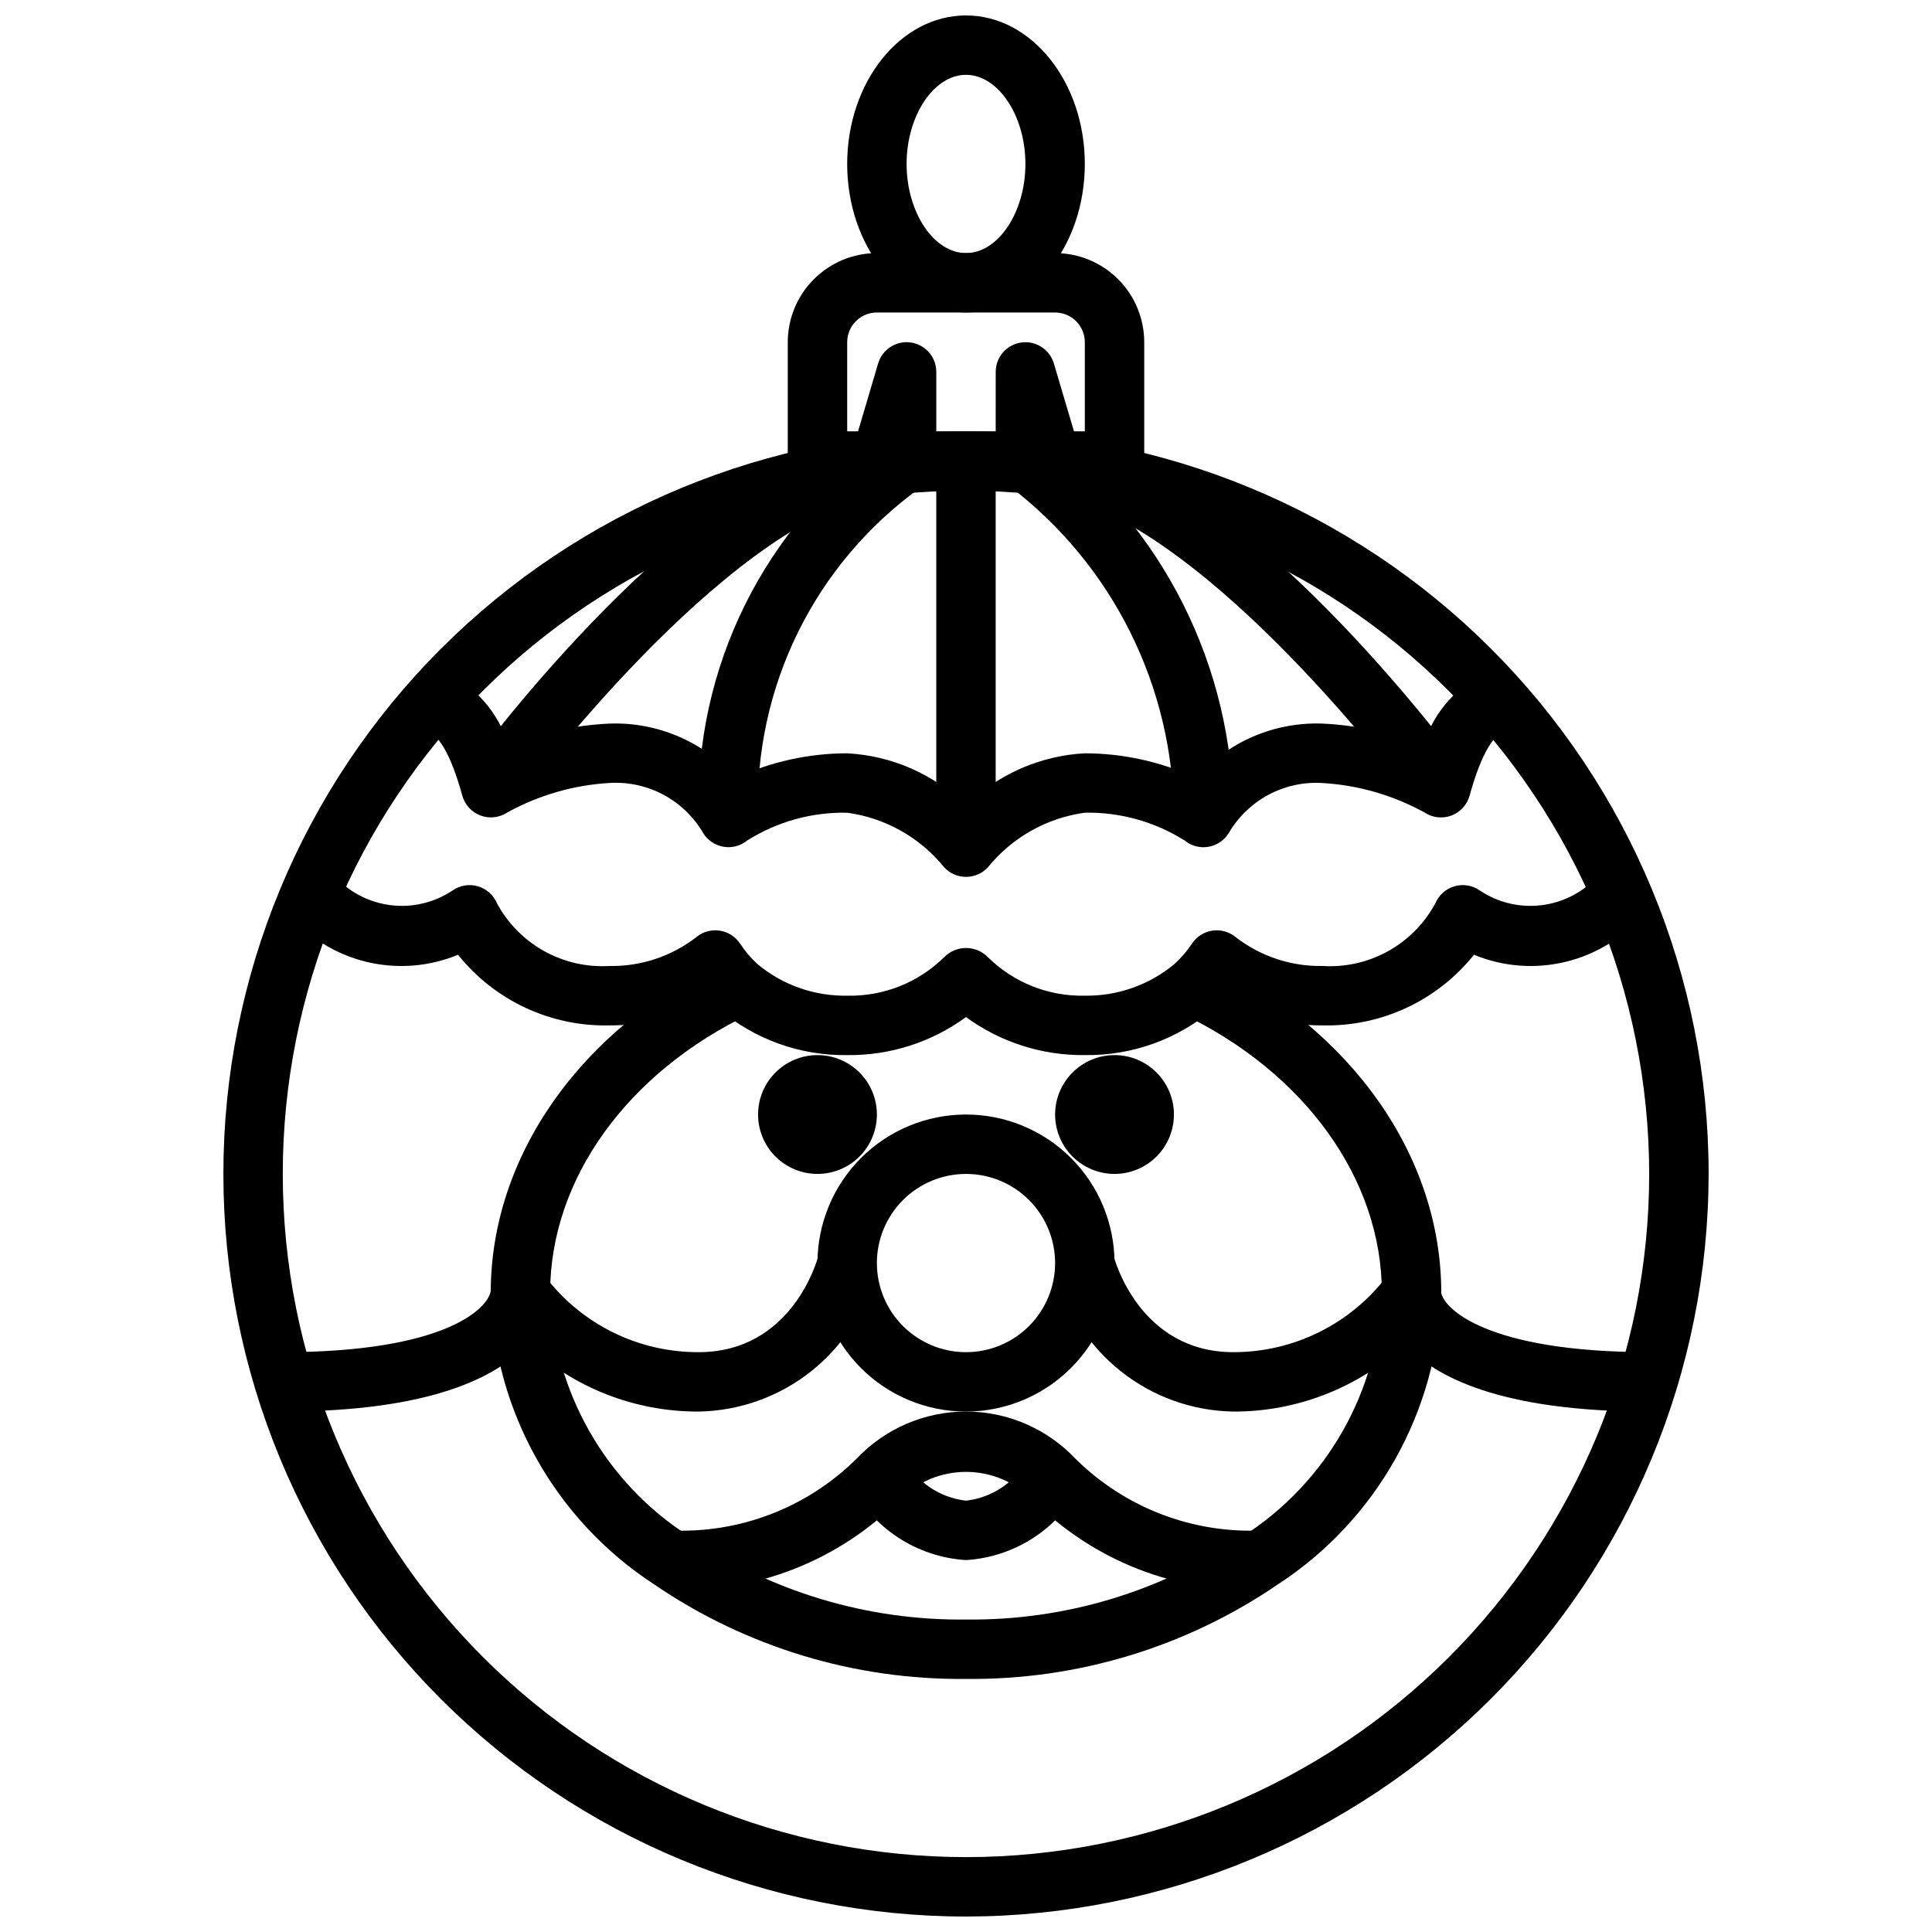 <?xml version="1.0" encoding="UTF-8"?>
<!-- Uploaded to: SVG Repo, www.svgrepo.com, Generator: SVG Repo Mixer Tools -->
<svg width="800px" height="800px" version="1.1" viewBox="144 144 512 512" xmlns="http://www.w3.org/2000/svg">
 <defs>
  <clipPath id="b">
   <path d="m203 258h394v393.9h-394z"/>
  </clipPath>
  <clipPath id="a">
   <path d="m368 148.09h64v78.906h-64z"/>
  </clipPath>
 </defs>
 <g clip-path="url(#b)">
  <path d="m400 651.9c-52.195 0-102.25-20.734-139.16-57.641s-57.641-86.965-57.641-139.16c0-52.195 20.734-102.25 57.641-139.16 36.906-36.91 86.965-57.645 139.16-57.645 52.191 0 102.25 20.734 139.16 57.645 36.91 36.906 57.645 86.961 57.645 139.16-0.059 52.18-20.812 102.2-57.707 139.1-36.895 36.895-86.918 57.645-139.09 57.703zm0-377.86c-48.02 0-94.074 19.074-128.03 53.031-33.957 33.953-53.031 80.004-53.031 128.02 0 48.02 19.074 94.074 53.031 128.03 33.953 33.953 80.008 53.031 128.03 53.031s94.07-19.078 128.02-53.031c33.957-33.953 53.031-80.008 53.031-128.03-0.055-48-19.148-94.023-53.09-127.96-33.941-33.945-79.965-53.035-127.96-53.09z"/>
 </g>
 <path d="m439.36 274.05h-10.879c-3.793 0.012-7.461-1.348-10.32-3.836-2.859 2.473-6.512 3.832-10.289 3.836h-15.746c-3.777-0.004-7.43-1.363-10.289-3.836-2.859 2.488-6.527 3.848-10.32 3.836h-10.879c-4.348 0-7.871-3.523-7.871-7.871v-31.488c0-6.266 2.488-12.273 6.918-16.699 4.43-4.43 10.434-6.918 16.699-6.918h47.23c6.266 0 12.273 2.488 16.699 6.918 4.43 4.426 6.918 10.434 6.918 16.699v31.488c0 2.086-0.828 4.09-2.305 5.566-1.477 1.473-3.481 2.305-5.566 2.305zm-23.617-39.359c3.484 0 6.551 2.293 7.543 5.637l5.328 17.977h2.875v-23.613c0-2.09-0.832-4.09-2.309-5.566-1.477-1.477-3.477-2.309-5.566-2.309h-47.23c-4.348 0-7.871 3.527-7.871 7.875v23.617h2.883l5.312-17.98c1.105-3.754 4.805-6.121 8.676-5.562 3.875 0.562 6.746 3.883 6.742 7.797v15.742h15.742l0.004-15.742c-0.004-3.91 2.867-7.231 6.738-7.793 0.375-0.055 0.754-0.082 1.133-0.078z"/>
 <g clip-path="url(#a)">
  <path d="m400 226.81c-17.367 0-31.488-17.656-31.488-39.359s14.121-39.359 31.488-39.359 31.488 17.656 31.488 39.359-14.125 39.359-31.488 39.359zm0-62.977c-8.535 0-15.742 10.816-15.742 23.617s7.211 23.617 15.742 23.617c8.535 0 15.742-10.816 15.742-23.617s-7.211-23.617-15.742-23.617z"/>
 </g>
 <path d="m400 518.08c-10.441 0-20.453-4.144-27.832-11.527-7.383-7.383-11.531-17.395-11.531-27.832s4.148-20.449 11.531-27.832c7.379-7.383 17.391-11.527 27.832-11.527 10.438 0 20.449 4.144 27.832 11.527 7.379 7.383 11.527 17.395 11.527 27.832-0.012 10.434-4.164 20.438-11.543 27.816s-17.383 11.531-27.816 11.543zm0-62.977c-6.266 0-12.273 2.488-16.699 6.918-4.43 4.43-6.918 10.438-6.918 16.699s2.488 12.27 6.918 16.699c4.426 4.43 10.434 6.918 16.699 6.918 6.262 0 12.27-2.488 16.699-6.918 4.426-4.43 6.914-10.438 6.914-16.699s-2.488-12.27-6.914-16.699c-4.43-4.43-10.438-6.918-16.699-6.918z"/>
 <path d="m400 588.93c-29.473 0.316-58.324-8.434-82.656-25.062-26.238-17.094-42.422-45.973-43.297-77.273 0-36.211 23.828-70.008 62.188-88.27l6.769 14.219c-32.824 15.625-53.215 44.004-53.215 74.051 0.926 26.184 14.617 50.25 36.652 64.418 21.668 14.75 47.348 22.492 73.559 22.176 26.203 0.316 51.875-7.422 73.539-22.168 22.043-14.168 35.742-38.238 36.668-64.426 0-30.047-20.387-58.426-53.215-74.051l6.769-14.219c38.359 18.266 62.188 52.059 62.188 88.27-0.871 31.305-17.055 60.188-43.293 77.281-24.332 16.629-53.188 25.375-82.656 25.055z"/>
 <path d="m431.49 423.61c-11.312 0.137-22.359-3.398-31.488-10.074-9.133 6.676-20.18 10.211-31.488 10.074-12.477 0.184-24.594-4.176-34.086-12.27-0.852-0.789-1.668-1.574-2.441-2.363-8.086 4.492-17.199 6.824-26.449 6.762-15.574 0.375-30.426-6.551-40.148-18.719-7.734 3.195-16.285 3.844-24.41 1.848-8.129-1.996-15.406-6.527-20.781-12.941l12.129-10.129c3.852 4.418 9.18 7.281 14.988 8.055 5.812 0.777 11.703-0.59 16.578-3.844 1.949-1.379 4.418-1.801 6.715-1.145s4.168 2.32 5.094 4.519c2.871 5.328 7.207 9.719 12.492 12.664 5.285 2.941 11.305 4.312 17.344 3.949 8.336 0.148 16.469-2.566 23.047-7.684 1.73-1.41 3.973-2.019 6.176-1.68 2.203 0.344 4.16 1.602 5.383 3.465 1.332 2.031 2.918 3.883 4.723 5.512 6.644 5.484 15.031 8.41 23.648 8.258 9.605 0.219 18.891-3.473 25.723-10.234 1.523-1.539 3.598-2.402 5.766-2.402 2.164 0 4.238 0.863 5.762 2.402 6.832 6.762 16.117 10.453 25.727 10.234 8.641 0.133 17.043-2.832 23.691-8.352 1.785-1.602 3.356-3.422 4.676-5.418 1.223-1.863 3.18-3.121 5.383-3.465 2.203-0.34 4.445 0.27 6.176 1.68 6.578 5.117 14.715 7.832 23.047 7.684 6.055 0.379 12.09-0.984 17.391-3.93 5.301-2.941 9.648-7.344 12.523-12.684 0.926-2.199 2.801-3.863 5.094-4.519 2.297-0.656 4.766-0.234 6.715 1.145 4.875 3.258 10.77 4.625 16.578 3.848 5.812-0.773 11.141-3.641 14.988-8.059l12.051 10.133 0.004-0.004c-5.379 6.414-12.656 10.945-20.785 12.941-8.125 1.996-16.676 1.348-24.41-1.848-9.723 12.168-24.574 19.094-40.148 18.719-9.246 0.062-18.355-2.262-26.441-6.754-0.789 0.789-1.574 1.574-2.363 2.289h0.004c-9.512 8.133-21.66 12.52-34.172 12.336z"/>
 <path d="m400 376.38c-2.191 0-4.281-0.914-5.773-2.519-6.414-7.926-15.613-13.105-25.715-14.484-9.359-0.191-18.57 2.371-26.492 7.359-1.738 1.422-4.004 2.027-6.223 1.672-2.219-0.355-4.18-1.645-5.387-3.535-2.488-4.316-6.133-7.856-10.52-10.219s-9.344-3.461-14.316-3.164c-9.512 0.551-18.777 3.219-27.121 7.816-2.102 1.395-4.746 1.699-7.109 0.816-2.363-0.887-4.16-2.848-4.832-5.281-3.07-11.098-6.406-16.734-10.816-18.277l5.18-14.863c8.676 3.602 15.254 10.938 17.895 19.949 8.52-3.484 17.57-5.477 26.766-5.891 12.738-0.457 25.012 4.828 33.43 14.398 9.262-4.285 19.344-6.512 29.547-6.523 11.832 0.621 23.031 5.551 31.488 13.852 8.453-8.301 19.652-13.23 31.488-13.852 10.188 0.02 20.254 2.246 29.504 6.523 8.422-9.57 20.691-14.855 33.43-14.398 9.195 0.414 18.25 2.406 26.766 5.891 2.648-9.008 9.23-16.336 17.902-19.934l5.18 14.863c-4.41 1.574-7.746 7.18-10.816 18.277-0.672 2.434-2.469 4.394-4.832 5.281-2.363 0.883-5.008 0.578-7.109-0.816-8.344-4.594-17.609-7.266-27.121-7.816-4.973-0.297-9.93 0.801-14.316 3.164s-8.027 5.902-10.52 10.219c-1.207 1.891-3.168 3.18-5.387 3.535-2.219 0.359-4.481-0.25-6.223-1.672-7.91-4.988-17.109-7.555-26.457-7.375-10.102 1.383-19.289 6.562-25.703 14.484-1.492 1.609-3.59 2.523-5.785 2.519z"/>
 <path d="m581.05 518.08c-39.469 0-56.961-9.289-64.715-17.82-12.348 11.508-28.613 17.879-45.492 17.82-10.867-0.18-21.371-3.949-29.871-10.723-8.5-6.773-14.523-16.172-17.125-26.723l15.266-3.856c0.242 1.043 6.941 25.559 31.73 25.559 15.961 0.027 31.016-7.414 40.684-20.113 1.922-2.887 5.512-4.172 8.828-3.168 3.32 1.008 5.594 4.066 5.59 7.535 0.629 4.023 11.809 15.742 55.105 15.742z"/>
 <path d="m329.15 518.08c-16.875 0.059-33.145-6.312-45.492-17.82-7.754 8.531-25.242 17.82-64.715 17.82v-15.742c43.297 0 54.473-11.723 55.105-16.23v-0.004c0.004-3.41 2.289-6.394 5.582-7.289 3.367-0.922 6.945 0.461 8.816 3.41 9.648 12.73 24.73 20.18 40.703 20.113 24.789 0 31.488-24.512 31.73-25.559l15.266 3.856c-2.602 10.551-8.621 19.949-17.121 26.723-8.504 6.773-19.004 10.543-29.875 10.723z"/>
 <path d="m478.72 565.31c-22.871 1.008-45.102-7.699-61.203-23.973-4.641-4.656-10.945-7.273-17.516-7.273-6.574 0-12.879 2.617-17.516 7.273-16.105 16.273-38.336 24.98-61.207 23.973v-15.746c18.551 0.957 36.637-5.969 49.801-19.074 7.531-7.926 17.984-12.414 28.922-12.414 10.934 0 21.387 4.488 28.922 12.414 13.16 13.105 31.25 20.031 49.797 19.074z"/>
 <path d="m400 557.44c-13.055-0.809-24.715-8.449-30.664-20.098l14.09-7.039 0.004 0.004c3.285 6.312 9.496 10.582 16.57 11.391 7.09-0.812 13.309-5.102 16.594-11.438l14.066 7.086v-0.004c-5.949 11.648-17.605 19.289-30.66 20.098z"/>
 <path d="m439.36 455.1c-4.176 0-8.18-1.656-11.133-4.609-2.953-2.953-4.613-6.957-4.613-11.133s1.66-8.18 4.613-11.133c2.953-2.953 6.957-4.613 11.133-4.613s8.18 1.66 11.133 4.613c2.953 2.953 4.609 6.957 4.609 11.133s-1.656 8.18-4.609 11.133c-2.953 2.953-6.957 4.609-11.133 4.609z"/>
 <path d="m360.64 455.1c-4.176 0-8.18-1.656-11.133-4.609-2.949-2.953-4.609-6.957-4.609-11.133s1.66-8.18 4.609-11.133c2.953-2.953 6.957-4.613 11.133-4.613s8.184 1.66 11.133 4.613c2.953 2.953 4.613 6.957 4.613 11.133s-1.66 8.18-4.613 11.133c-2.949 2.953-6.957 4.609-11.133 4.609z"/>
 <path d="m344.89 360.64h-15.746c-1.219-39.578 17.383-77.16 49.594-100.2l0.867-0.629 9.289 12.723-0.984 0.707c-28.012 20.141-44.145 52.914-43.02 87.395z"/>
 <path d="m280.41 357.39-12.738-9.258c2.141-2.945 52.906-72.164 99.391-86.945l4.769 15.004c-41.551 13.219-90.934 80.508-91.422 81.199z"/>
 <path d="m470.85 360.64h-15.746c-0.039-34.527-16.219-67.047-43.727-87.914l8.738-13.098c32.016 23.684 50.855 61.188 50.734 101.01z"/>
 <path d="m519.58 357.39c-0.488-0.676-49.871-67.984-91.426-81.199l4.769-15.004c46.484 14.785 97.25 84.004 99.391 86.945z"/>
 <path d="m392.12 266.18h15.742v94.465h-15.742z"/>
</svg>